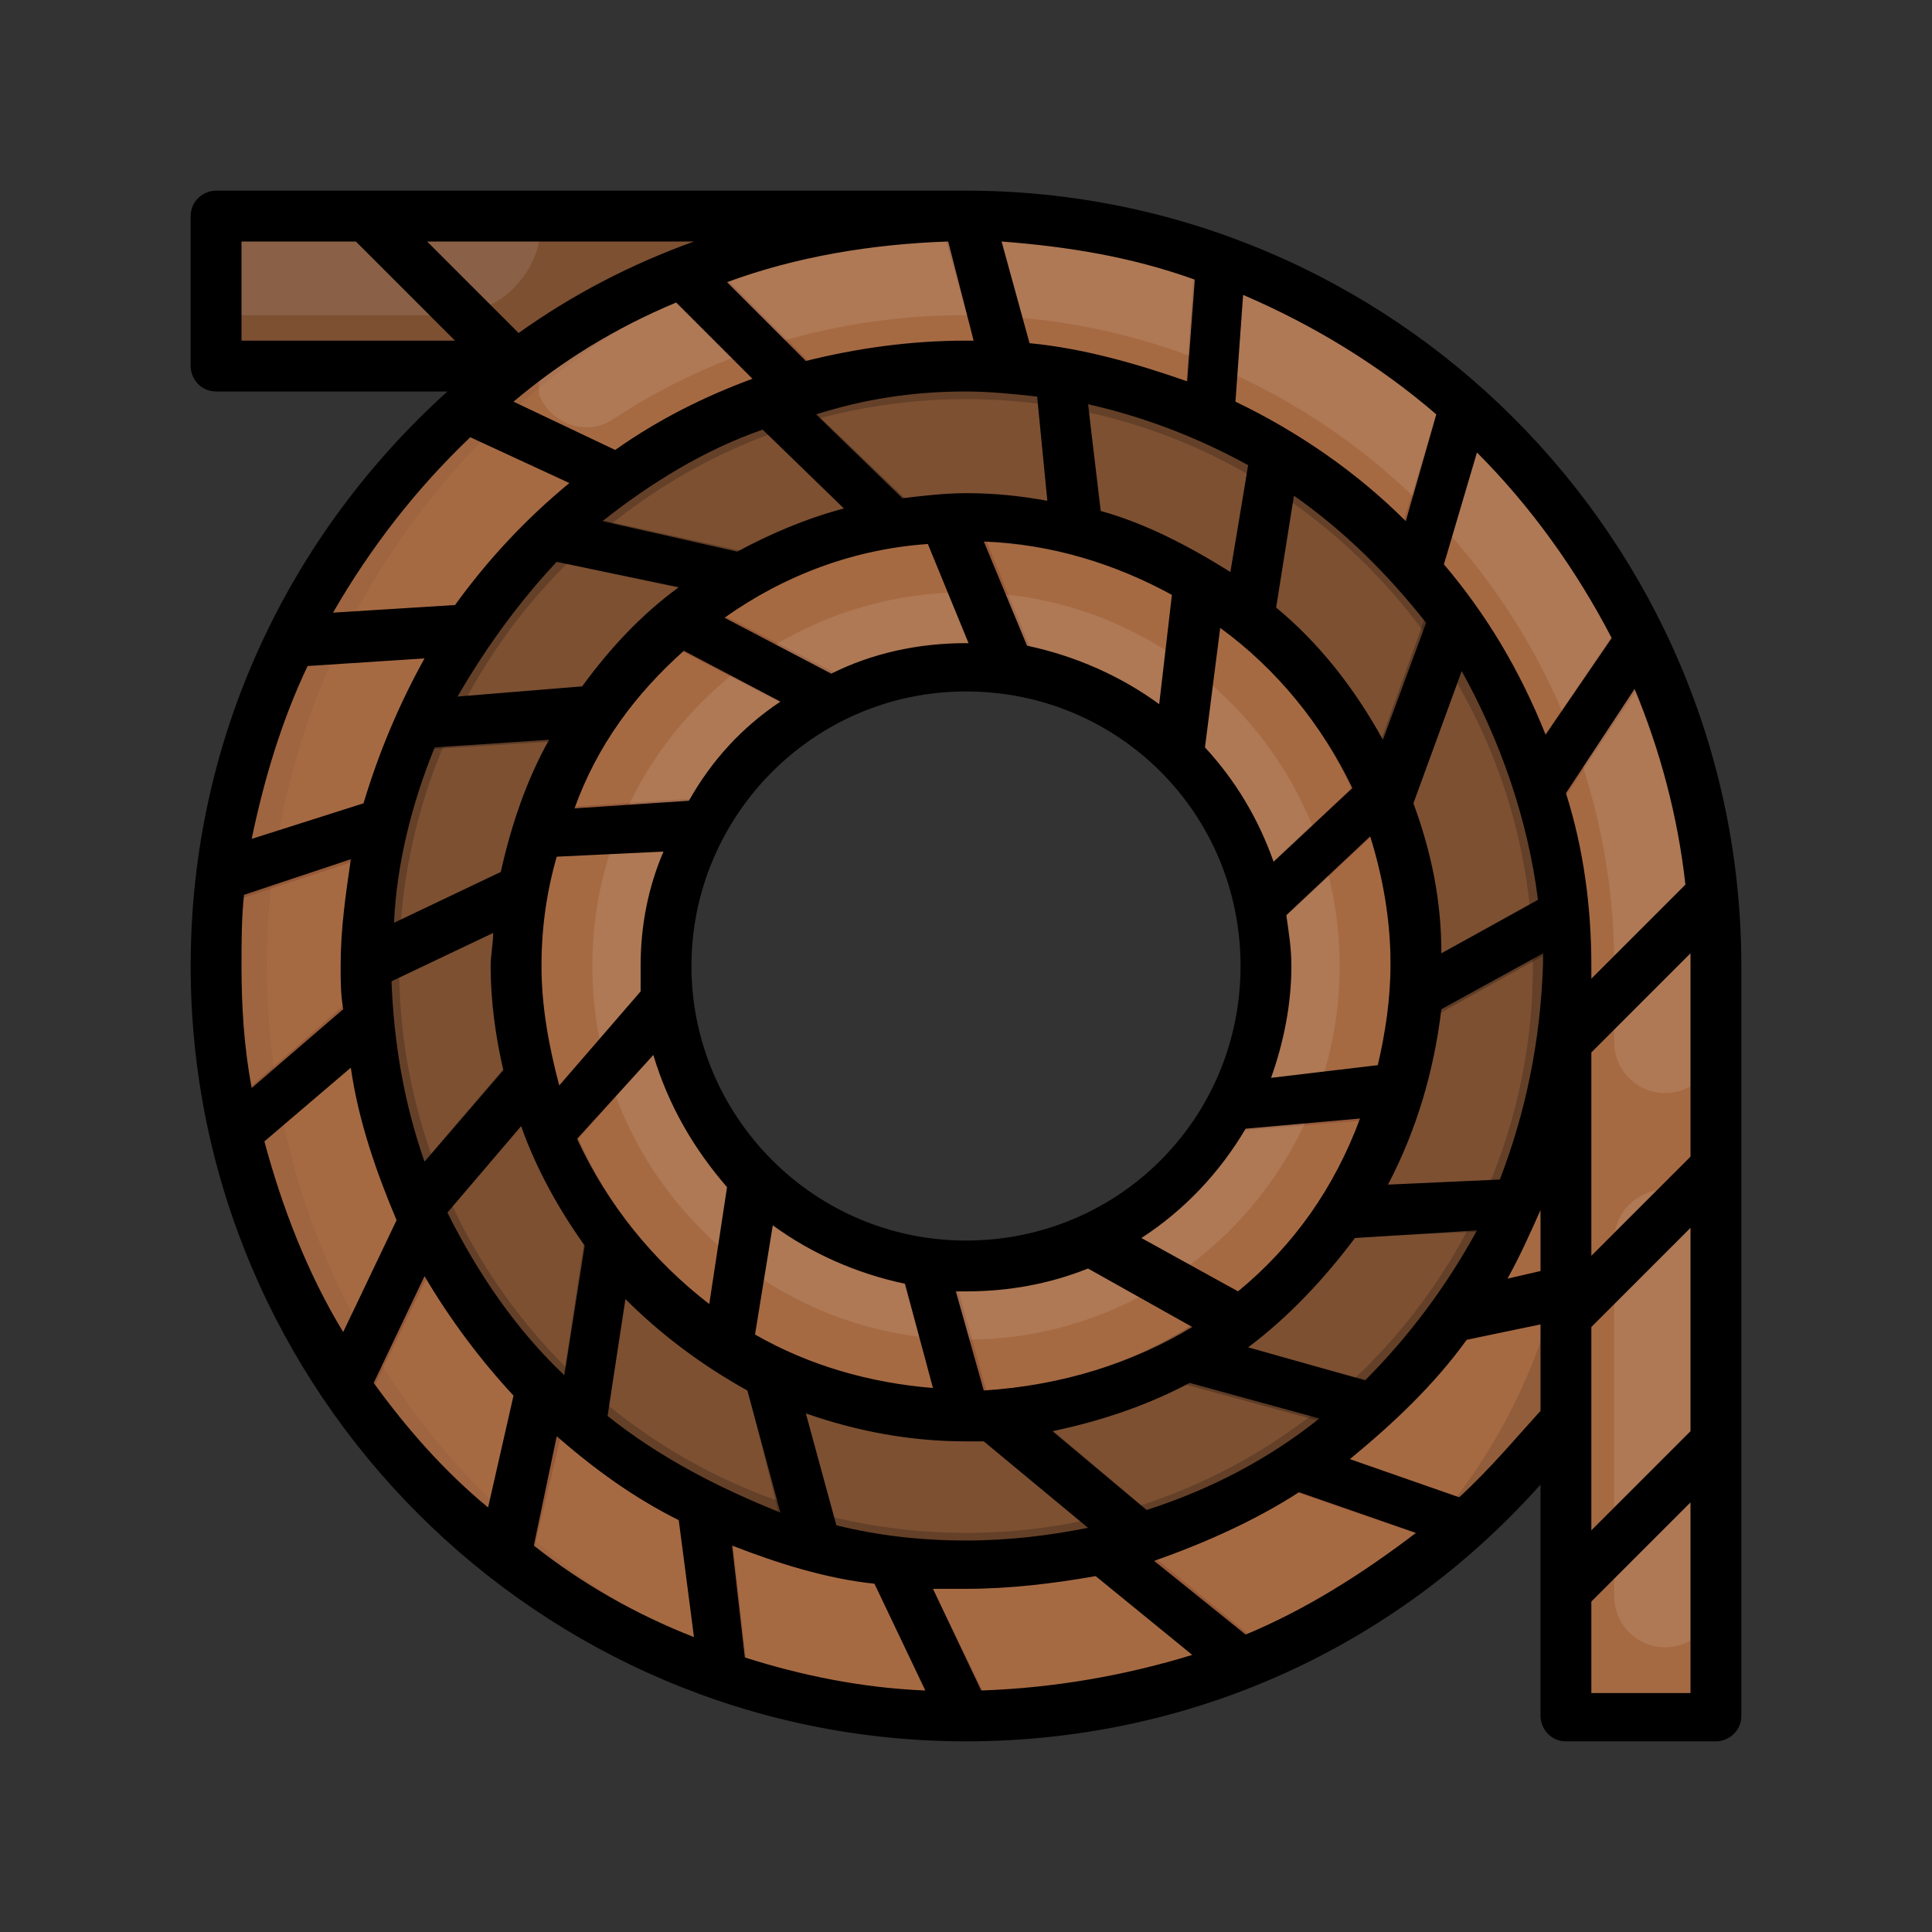 <?xml version="1.0" encoding="utf-8"?>
<!-- Generator: Adobe Illustrator 24.3.0, SVG Export Plug-In . SVG Version: 6.00 Build 0)  -->
<svg version="1.1" id="Layer_1" xmlns="http://www.w3.org/2000/svg" xmlns:xlink="http://www.w3.org/1999/xlink" x="0px" y="0px"
	 viewBox="0 0 76 76" style="enable-background:new 0 0 76 76;" xml:space="preserve">
<rect x="0" y="0" width="76" height="76" fill="#333333" stroke="none"/>
<style type="text/css">
	.st0{clip-path:url(#SVGID_2_);}
	.st1{clip-path:url(#SVGID_4_);fill:#A66A43;}
	.st2{clip-path:url(#SVGID_6_);fill:#7D5032;}
	.st3{clip-path:url(#SVGID_8_);fill:#7D5032;}
	.st4{clip-path:url(#SVGID_10_);fill:#5E3C26;}
	.st5{clip-path:url(#SVGID_12_);fill:#A66A43;}
	.st6{clip-path:url(#SVGID_14_);fill:#965A39;}
	.st7{clip-path:url(#SVGID_16_);fill:#965A39;}
	.st8{clip-path:url(#SVGID_18_);fill:#965A39;}
	.st9{clip-path:url(#SVGID_20_);fill:#965A39;}
	.st10{clip-path:url(#SVGID_22_);fill:#965A39;}
	.st11{clip-path:url(#SVGID_24_);fill:#965A39;}
	.st12{clip-path:url(#SVGID_26_);fill:#965A39;}
	.st13{clip-path:url(#SVGID_28_);fill:#965A39;}
	.st14{clip-path:url(#SVGID_30_);fill:#965A39;}
	.st15{clip-path:url(#SVGID_32_);fill:#965A39;}
	.st16{clip-path:url(#SVGID_34_);fill:#965A39;}
	.st17{clip-path:url(#SVGID_36_);fill:#965A39;}
	.st18{clip-path:url(#SVGID_38_);fill:#965A39;}
	.st19{clip-path:url(#SVGID_40_);fill:#965A39;}
	.st20{clip-path:url(#SVGID_42_);fill:#965A39;}
	.st21{opacity:0.5;clip-path:url(#SVGID_44_);enable-background:new    ;}
	.st22{clip-path:url(#SVGID_46_);fill:#7D5032;}
	.st23{clip-path:url(#SVGID_48_);fill:#965A39;}
	.st24{clip-path:url(#SVGID_50_);fill:#965A39;}
	.st25{clip-path:url(#SVGID_52_);fill:#965A39;}
	.st26{clip-path:url(#SVGID_54_);fill:#965A39;}
	.st27{clip-path:url(#SVGID_56_);fill:#5E3C26;}
	.st28{clip-path:url(#SVGID_58_);fill:#5E3C26;}
	.st29{clip-path:url(#SVGID_60_);fill:#5E3C26;}
	.st30{clip-path:url(#SVGID_62_);fill:#5E3C26;}
	.st31{clip-path:url(#SVGID_64_);fill:#5E3C26;}
	.st32{clip-path:url(#SVGID_66_);fill:#5E3C26;}
	.st33{clip-path:url(#SVGID_68_);fill:#5E3C26;}
	.st34{clip-path:url(#SVGID_70_);fill:#5E3C26;}
	.st35{clip-path:url(#SVGID_72_);fill:#5E3C26;}
	.st36{clip-path:url(#SVGID_74_);fill:#5E3C26;}
	.st37{clip-path:url(#SVGID_76_);fill:#5E3C26;}
	.st38{clip-path:url(#SVGID_78_);fill:#5E3C26;}
	.st39{clip-path:url(#SVGID_80_);fill:#5E3C26;}
	.st40{clip-path:url(#SVGID_82_);fill:#5E3C26;}
	.st41{clip-path:url(#SVGID_84_);fill:#965A39;}
	.st42{clip-path:url(#SVGID_86_);fill:#965A39;}
	.st43{clip-path:url(#SVGID_88_);fill:#965A39;}
	.st44{clip-path:url(#SVGID_90_);fill:#965A39;}
	.st45{clip-path:url(#SVGID_92_);fill:#965A39;}
	.st46{clip-path:url(#SVGID_94_);fill:#965A39;}
	.st47{clip-path:url(#SVGID_96_);fill:#965A39;}
	.st48{clip-path:url(#SVGID_98_);fill:#965A39;}
	.st49{clip-path:url(#SVGID_100_);fill:#965A39;}
	.st50{clip-path:url(#SVGID_102_);fill:#965A39;}
	.st51{opacity:0.1;clip-path:url(#SVGID_104_);enable-background:new    ;}
	.st52{clip-path:url(#SVGID_106_);fill:#FFFFFF;}
	.st53{opacity:0.2;clip-path:url(#SVGID_108_);}
	.st54{clip-path:url(#SVGID_110_);}
	.st55{opacity:0.2;clip-path:url(#SVGID_112_);}
	.st56{clip-path:url(#SVGID_114_);}
	.st57{opacity:5.000310e-02;clip-path:url(#SVGID_116_);}
	.st58{clip-path:url(#SVGID_118_);}
	.st59{opacity:0.1;clip-path:url(#SVGID_120_);}
	.st60{clip-path:url(#SVGID_122_);fill:#FFFFFF;}
	.st61{opacity:0.1;clip-path:url(#SVGID_124_);enable-background:new    ;}
	.st62{clip-path:url(#SVGID_126_);fill:#FFFFFF;}
	.st63{clip-path:url(#SVGID_128_);}
</style>
<g>
	<g>
		<defs>
			<rect id="SVGID_1_" x="7.5" y="7.5" width="61" height="61"/>
		</defs>
		<clipPath id="SVGID_2_">
			<use xlink:href="#SVGID_1_"  style="overflow:visible;"/>
		</clipPath>
		<g class="st0">
			<g>
				<defs>
					<rect id="SVGID_3_" x="7.5" y="7.5" width="61" height="61"/>
				</defs>
				<clipPath id="SVGID_4_">
					<use xlink:href="#SVGID_3_"  style="overflow:visible;"/>
				</clipPath>
				<path class="st1" d="M38,20.3c-9.8,0-17.7,7.9-17.7,17.7S28.2,55.7,38,55.7S55.7,47.8,55.7,38S47.8,20.3,38,20.3 M38,49.8
					c-6.5,0-11.8-5.3-11.8-11.8S31.5,26.2,38,26.2S49.8,31.5,49.8,38S44.5,49.8,38,49.8"/>
			</g>
			<g>
				<defs>
					<rect id="SVGID_5_" x="7.5" y="7.5" width="61" height="61"/>
				</defs>
				<clipPath id="SVGID_6_">
					<use xlink:href="#SVGID_5_"  style="overflow:visible;"/>
				</clipPath>
				<path class="st2" d="M38,14.4C25,14.4,14.4,25,14.4,38S25,61.6,38,61.6S61.6,51,61.6,38S51,14.4,38,14.4 M38,55.7
					c-9.8,0-17.7-7.9-17.7-17.7S28.2,20.3,38,20.3S55.7,28.2,55.7,38S47.8,55.7,38,55.7"/>
			</g>
			<g>
				<defs>
					<rect id="SVGID_7_" x="7.5" y="7.5" width="61" height="61"/>
				</defs>
				<clipPath id="SVGID_8_">
					<use xlink:href="#SVGID_7_"  style="overflow:visible;"/>
				</clipPath>
				<polygon class="st3" points="39.7,14.5 38,8.5 8.5,8.5 8.5,14.4 20.3,14.4 				"/>
			</g>
			<g>
				<defs>
					<rect id="SVGID_9_" x="7.5" y="7.5" width="61" height="61"/>
				</defs>
				<clipPath id="SVGID_10_">
					<use xlink:href="#SVGID_9_"  style="overflow:visible;"/>
				</clipPath>
				<path class="st4" d="M18.9,14.4h1.4h1c0-0.3-0.1-0.5-0.3-0.7l-5.2-5.2h-2.4c0,0.2,0.1,0.5,0.3,0.7L18.9,14.4z"/>
			</g>
			<g>
				<defs>
					<rect id="SVGID_11_" x="7.5" y="7.5" width="61" height="61"/>
				</defs>
				<clipPath id="SVGID_12_">
					<use xlink:href="#SVGID_11_"  style="overflow:visible;"/>
				</clipPath>
				<path class="st5" d="M38,8.5C21.7,8.5,8.5,21.7,8.5,38S21.7,67.5,38,67.5c9.6,0,18.2-4.6,23.6-11.8v11.8h5.9V38
					C67.5,21.7,54.3,8.5,38,8.5 M38,61.6C25,61.6,14.4,51,14.4,38S25,14.4,38,14.4S61.6,25,61.6,38S51,61.6,38,61.6"/>
			</g>
			<g>
				<defs>
					<rect id="SVGID_13_" x="7.5" y="7.5" width="61" height="61"/>
				</defs>
				<clipPath id="SVGID_14_">
					<use xlink:href="#SVGID_13_"  style="overflow:visible;"/>
				</clipPath>
				<path class="st6" d="M58,59.1L52,57c-0.6,0.4-1.2,0.8-1.8,1.2c0.1,0.2,0.3,0.3,0.5,0.4l6.1,2.1c0.5-0.4,1.1-0.9,1.6-1.4
					C58.3,59.2,58.1,59.1,58,59.1z"/>
			</g>
			<g>
				<defs>
					<rect id="SVGID_15_" x="7.5" y="7.5" width="61" height="61"/>
				</defs>
				<clipPath id="SVGID_16_">
					<use xlink:href="#SVGID_15_"  style="overflow:visible;"/>
				</clipPath>
				<path class="st7" d="M61.6,61.2v2.4c0.2,0,0.5-0.1,0.7-0.3l5.2-5.2v-2.4c-0.2,0-0.5,0.1-0.7,0.3L61.6,61.2z"/>
			</g>
			<g>
				<defs>
					<rect id="SVGID_17_" x="7.5" y="7.5" width="61" height="61"/>
				</defs>
				<clipPath id="SVGID_18_">
					<use xlink:href="#SVGID_17_"  style="overflow:visible;"/>
				</clipPath>
				<path class="st8" d="M61.6,50.4v2.4c0.2,0,0.5-0.1,0.7-0.3l5.2-5.2v-2.4c-0.2,0-0.5,0.1-0.7,0.3L61.6,50.4z"/>
			</g>
			<g>
				<defs>
					<rect id="SVGID_19_" x="7.5" y="7.5" width="61" height="61"/>
				</defs>
				<clipPath id="SVGID_20_">
					<use xlink:href="#SVGID_19_"  style="overflow:visible;"/>
				</clipPath>
				<path class="st9" d="M64.1,24.3c-0.1,0.1-0.3,0.2-0.4,0.3l-3.6,5.3c0.3,0.7,0.5,1.4,0.7,2.1c0.2-0.1,0.4-0.2,0.6-0.4l3.6-5.4
					C64.7,25.5,64.4,24.9,64.1,24.3L64.1,24.3z"/>
			</g>
			<g>
				<defs>
					<rect id="SVGID_21_" x="7.5" y="7.5" width="61" height="61"/>
				</defs>
				<clipPath id="SVGID_22_">
					<use xlink:href="#SVGID_21_"  style="overflow:visible;"/>
				</clipPath>
				<path class="st10" d="M67.2,34.2c-0.2,0-0.4,0.1-0.6,0.3l-5.1,5.1c0,0.8-0.1,1.5-0.3,2.2c0.1,0,0.2,0.1,0.3,0.1
					c0.2,0,0.5-0.1,0.7-0.3l5.2-5.2C67.4,35.7,67.3,35,67.2,34.2L67.2,34.2z"/>
			</g>
			<g>
				<defs>
					<rect id="SVGID_23_" x="7.5" y="7.5" width="61" height="61"/>
				</defs>
				<clipPath id="SVGID_24_">
					<use xlink:href="#SVGID_23_"  style="overflow:visible;"/>
				</clipPath>
				<path class="st11" d="M56.9,15.4c-0.1,0.1-0.1,0.2-0.2,0.3l-1.8,5.8c0.5,0.5,1,1,1.4,1.6c0.1-0.1,0.3-0.3,0.3-0.5l1.8-5.9
					C58,16.3,57.5,15.8,56.9,15.4z"/>
			</g>
			<g>
				<defs>
					<rect id="SVGID_25_" x="7.5" y="7.5" width="61" height="61"/>
				</defs>
				<clipPath id="SVGID_26_">
					<use xlink:href="#SVGID_25_"  style="overflow:visible;"/>
				</clipPath>
				<path class="st12" d="M48.4,16.8c0-0.1,0.1-0.2,0.1-0.3l0.5-5.9c-0.6-0.2-1.2-0.5-1.9-0.7c0,0.1-0.1,0.1-0.1,0.2L46.6,16
					C47.2,16.3,47.8,16.5,48.4,16.8L48.4,16.8z"/>
			</g>
			<g>
				<defs>
					<rect id="SVGID_27_" x="7.5" y="7.5" width="61" height="61"/>
				</defs>
				<clipPath id="SVGID_28_">
					<use xlink:href="#SVGID_27_"  style="overflow:visible;"/>
				</clipPath>
				<path class="st13" d="M26.1,11.4l4.3,4.3c0.7-0.2,1.3-0.4,2-0.6c0-0.2-0.1-0.3-0.2-0.5l-4.3-4.3c-0.6,0.2-1.3,0.5-1.9,0.8
					C25.9,11.2,26,11.3,26.1,11.4z"/>
			</g>
			<g>
				<defs>
					<rect id="SVGID_29_" x="7.5" y="7.5" width="61" height="61"/>
				</defs>
				<clipPath id="SVGID_30_">
					<use xlink:href="#SVGID_29_"  style="overflow:visible;"/>
				</clipPath>
				<path class="st14" d="M37,8.5c0,0.1,0,0.2,0,0.2l1.6,5.7c0.7,0,1.3,0.1,2,0.1c0-0.1,0-0.2,0-0.4L39,8.5c-0.3,0-0.7,0-1,0
					C37.7,8.5,37.4,8.5,37,8.5L37,8.5z"/>
			</g>
			<g>
				<defs>
					<rect id="SVGID_31_" x="7.5" y="7.5" width="61" height="61"/>
				</defs>
				<clipPath id="SVGID_32_">
					<use xlink:href="#SVGID_31_"  style="overflow:visible;"/>
				</clipPath>
				<path class="st15" d="M17.9,16.9l5.5,2.6c0.5-0.4,1.1-0.8,1.7-1.2c-0.1-0.1-0.2-0.3-0.4-0.3l-5.5-2.6c-0.5,0.4-1,0.9-1.5,1.4
					C17.7,16.8,17.8,16.9,17.9,16.9L17.9,16.9z"/>
			</g>
			<g>
				<defs>
					<rect id="SVGID_33_" x="7.5" y="7.5" width="61" height="61"/>
				</defs>
				<clipPath id="SVGID_34_">
					<use xlink:href="#SVGID_33_"  style="overflow:visible;"/>
				</clipPath>
				<path class="st16" d="M11,26.1c0.1,0.1,0.3,0.1,0.4,0.1c0,0,0,0,0.1,0l6.3-0.4c0.4-0.6,0.8-1.2,1.2-1.8
					c-0.2-0.1-0.4-0.2-0.6-0.2l-6.5,0.4C11.6,24.8,11.3,25.5,11,26.1L11,26.1z"/>
			</g>
			<g>
				<defs>
					<rect id="SVGID_35_" x="7.5" y="7.5" width="61" height="61"/>
				</defs>
				<clipPath id="SVGID_36_">
					<use xlink:href="#SVGID_35_"  style="overflow:visible;"/>
				</clipPath>
				<path class="st17" d="M8.7,35.5c0.1,0,0.2,0,0.3,0l5.8-1.9c0.1-0.7,0.3-1.4,0.5-2c-0.2,0-0.4-0.1-0.6,0l-5.9,1.9
					C8.8,34.1,8.7,34.8,8.7,35.5C8.7,35.4,8.7,35.5,8.7,35.5L8.7,35.5z"/>
			</g>
			<g>
				<defs>
					<rect id="SVGID_37_" x="7.5" y="7.5" width="61" height="61"/>
				</defs>
				<clipPath id="SVGID_38_">
					<use xlink:href="#SVGID_37_"  style="overflow:visible;"/>
				</clipPath>
				<path class="st18" d="M14.4,39.1c-0.2,0-0.4,0.1-0.6,0.2L9,43.5c0.1,0.7,0.3,1.4,0.5,2c0.1,0,0.3-0.1,0.4-0.2l4.8-4.1
					C14.5,40.6,14.5,39.9,14.4,39.1L14.4,39.1z"/>
			</g>
			<g>
				<defs>
					<rect id="SVGID_39_" x="7.5" y="7.5" width="61" height="61"/>
				</defs>
				<clipPath id="SVGID_40_">
					<use xlink:href="#SVGID_39_"  style="overflow:visible;"/>
				</clipPath>
				<path class="st19" d="M16.3,47.2c-0.2,0.1-0.4,0.2-0.5,0.5l-2.8,5.9c0.4,0.6,0.8,1.2,1.2,1.8c0.1-0.1,0.2-0.2,0.3-0.4l2.8-5.8
					C16.9,48.5,16.6,47.9,16.3,47.2L16.3,47.2z"/>
			</g>
			<g>
				<defs>
					<rect id="SVGID_41_" x="7.5" y="7.5" width="61" height="61"/>
				</defs>
				<clipPath id="SVGID_42_">
					<use xlink:href="#SVGID_41_"  style="overflow:visible;"/>
				</clipPath>
				<path class="st20" d="M61.4,49.8L58,50.6c-0.4,0.7-0.9,1.3-1.4,2c0.2,0.1,0.4,0.2,0.6,0.2c0.1,0,0.1,0,0.2,0l3.5-0.8
					C61.1,51.1,61.3,50.4,61.4,49.8L61.4,49.8L61.4,49.8z"/>
			</g>
			<g>
				<defs>
					<rect id="SVGID_43_" x="7.5" y="7.5" width="61" height="61"/>
				</defs>
				<clipPath id="SVGID_44_">
					<use xlink:href="#SVGID_43_"  style="overflow:visible;"/>
				</clipPath>
				<g class="st21">
					<g>
						<g>
							<defs>
								<rect id="SVGID_45_" x="52.7" y="47.8" width="8.9" height="15.7"/>
							</defs>
							<clipPath id="SVGID_46_">
								<use xlink:href="#SVGID_45_"  style="overflow:visible;"/>
							</clipPath>
							<path class="st22" d="M52.8,63.5C52.7,63.5,52.7,63.5,52.8,63.5c3.4-2,6.4-4.6,8.8-7.8v-7.9C61.6,47.8,61.7,56.3,52.8,63.5
								L52.8,63.5z"/>
						</g>
					</g>
				</g>
			</g>
			<g>
				<defs>
					<rect id="SVGID_47_" x="7.5" y="7.5" width="61" height="61"/>
				</defs>
				<clipPath id="SVGID_48_">
					<use xlink:href="#SVGID_47_"  style="overflow:visible;"/>
				</clipPath>
				<path class="st23" d="M49.5,64.6l-4.9-4c-0.7,0.2-1.4,0.4-2.1,0.5c0,0.2,0.1,0.4,0.3,0.6l5,4c0.7-0.2,1.3-0.5,2-0.8
					C49.7,64.9,49.6,64.7,49.5,64.6L49.5,64.6z"/>
			</g>
			<g>
				<defs>
					<rect id="SVGID_49_" x="7.5" y="7.5" width="61" height="61"/>
				</defs>
				<clipPath id="SVGID_50_">
					<use xlink:href="#SVGID_49_"  style="overflow:visible;"/>
				</clipPath>
				<path class="st24" d="M39,67.4c0-0.1,0-0.3-0.1-0.4l-2.7-5.5c-0.7,0-1.4-0.1-2.1-0.2c0,0.2,0,0.4,0.1,0.6l2.7,5.6
					c0.4,0,0.7,0,1.1,0C38.4,67.4,38.7,67.4,39,67.4L39,67.4z"/>
			</g>
			<g>
				<defs>
					<rect id="SVGID_51_" x="7.5" y="7.5" width="61" height="61"/>
				</defs>
				<clipPath id="SVGID_52_">
					<use xlink:href="#SVGID_51_"  style="overflow:visible;"/>
				</clipPath>
				<path class="st25" d="M26.7,59.2l0.7,6.2c0.6,0.2,1.3,0.5,2,0.7c0-0.1,0.1-0.3,0-0.4l-0.7-6.1c-0.7-0.3-1.3-0.6-1.9-0.9
					C26.8,58.9,26.7,59.1,26.7,59.2z"/>
			</g>
			<g>
				<defs>
					<rect id="SVGID_53_" x="7.5" y="7.5" width="61" height="61"/>
				</defs>
				<clipPath id="SVGID_54_">
					<use xlink:href="#SVGID_53_"  style="overflow:visible;"/>
				</clipPath>
				<path class="st26" d="M20.8,54c-0.1,0.1-0.2,0.3-0.3,0.5l-1.4,6c0.5,0.4,1.1,0.9,1.6,1.3c0.1-0.1,0.1-0.2,0.2-0.4l1.4-5.9
					C21.8,55,21.3,54.5,20.8,54"/>
			</g>
			<g>
				<defs>
					<rect id="SVGID_55_" x="7.5" y="7.5" width="61" height="61"/>
				</defs>
				<clipPath id="SVGID_56_">
					<use xlink:href="#SVGID_55_"  style="overflow:visible;"/>
				</clipPath>
				<path class="st27" d="M60,46.5c-0.1,0-0.3-0.1-0.4-0.1l-6.2,0.3c-0.4,0.6-0.7,1.2-1.2,1.8c0.2,0.1,0.4,0.2,0.6,0.2c0,0,0,0,0,0
					l6.4-0.3C59.5,47.8,59.7,47.2,60,46.5L60,46.5z"/>
			</g>
			<g>
				<defs>
					<rect id="SVGID_57_" x="7.5" y="7.5" width="61" height="61"/>
				</defs>
				<clipPath id="SVGID_58_">
					<use xlink:href="#SVGID_57_"  style="overflow:visible;"/>
				</clipPath>
				<path class="st28" d="M54.2,54.4l-6.4-1.7c-0.6,0.4-1.3,0.8-2,1.2c0.1,0.2,0.3,0.4,0.6,0.5l6.6,1.8c0.6-0.5,1.1-0.9,1.6-1.5
					C54.6,54.6,54.4,54.5,54.2,54.4L54.2,54.4z"/>
			</g>
			<g>
				<defs>
					<rect id="SVGID_59_" x="7.5" y="7.5" width="61" height="61"/>
				</defs>
				<clipPath id="SVGID_60_">
					<use xlink:href="#SVGID_59_"  style="overflow:visible;"/>
				</clipPath>
				<path class="st29" d="M45.6,59.8l-5.1-4.3c-0.8,0.1-1.5,0.2-2.3,0.2c0,0.3,0.1,0.5,0.3,0.7l5.3,4.5c0.7-0.2,1.4-0.4,2.1-0.6
					C45.8,60.1,45.7,59.9,45.6,59.8L45.6,59.8z"/>
			</g>
			<g>
				<defs>
					<rect id="SVGID_61_" x="7.5" y="7.5" width="61" height="61"/>
				</defs>
				<clipPath id="SVGID_62_">
					<use xlink:href="#SVGID_61_"  style="overflow:visible;"/>
				</clipPath>
				<path class="st30" d="M29.3,54.2l1.6,6.4c0.7,0.2,1.4,0.4,2,0.5c0-0.1,0-0.3,0-0.5l-1.6-6.2c-0.7-0.3-1.4-0.6-2-0.9
					C29.3,53.7,29.3,53.9,29.3,54.2z"/>
			</g>
			<g>
				<defs>
					<rect id="SVGID_63_" x="7.5" y="7.5" width="61" height="61"/>
				</defs>
				<clipPath id="SVGID_64_">
					<use xlink:href="#SVGID_63_"  style="overflow:visible;"/>
				</clipPath>
				<path class="st31" d="M23.6,56.7c0.1-0.1,0.2-0.3,0.2-0.4l1-6.4c-0.5-0.6-1-1.2-1.4-1.8c-0.2,0.1-0.4,0.4-0.4,0.6L22,55.3
					C22.5,55.8,23,56.2,23.6,56.7L23.6,56.7z"/>
			</g>
			<g>
				<defs>
					<rect id="SVGID_65_" x="7.5" y="7.5" width="61" height="61"/>
				</defs>
				<clipPath id="SVGID_66_">
					<use xlink:href="#SVGID_65_"  style="overflow:visible;"/>
				</clipPath>
				<path class="st32" d="M20.6,41.4c-0.2,0-0.4,0.1-0.5,0.3L16,46.5c0.2,0.7,0.5,1.3,0.8,1.9c0.1-0.1,0.2-0.1,0.3-0.2l4-4.7
					C21,42.8,20.8,42.1,20.6,41.4L20.6,41.4z"/>
			</g>
			<g>
				<defs>
					<rect id="SVGID_67_" x="7.5" y="7.5" width="61" height="61"/>
				</defs>
				<clipPath id="SVGID_68_">
					<use xlink:href="#SVGID_67_"  style="overflow:visible;"/>
				</clipPath>
				<path class="st33" d="M14.8,38.9l5.6-2.7c0.1-0.7,0.2-1.4,0.3-2.1c-0.2,0-0.4,0-0.6,0.1l-5.7,2.7c0,0.4,0,0.7,0,1.1
					c0,0.3,0,0.7,0,1C14.6,39,14.7,38.9,14.8,38.9L14.8,38.9z"/>
			</g>
			<g>
				<defs>
					<rect id="SVGID_69_" x="7.5" y="7.5" width="61" height="61"/>
				</defs>
				<clipPath id="SVGID_70_">
					<use xlink:href="#SVGID_69_"  style="overflow:visible;"/>
				</clipPath>
				<path class="st34" d="M16,29.4c0.1,0,0.2,0.1,0.4,0.1c0,0,0,0,0.1,0l6.3-0.4c0.4-0.6,0.8-1.2,1.2-1.8c-0.2-0.1-0.4-0.2-0.7-0.2
					l-6.4,0.4C16.6,28.1,16.3,28.8,16,29.4L16,29.4z"/>
			</g>
			<g>
				<defs>
					<rect id="SVGID_71_" x="7.5" y="7.5" width="61" height="61"/>
				</defs>
				<clipPath id="SVGID_72_">
					<use xlink:href="#SVGID_71_"  style="overflow:visible;"/>
				</clipPath>
				<path class="st35" d="M20.9,21.7c0.1,0.1,0.3,0.2,0.5,0.3l6.6,1.4c0.6-0.4,1.3-0.8,2-1.2c-0.1-0.2-0.4-0.4-0.7-0.5l-6.8-1.5
					C21.9,20.7,21.4,21.2,20.9,21.7"/>
			</g>
			<g>
				<defs>
					<rect id="SVGID_73_" x="7.5" y="7.5" width="61" height="61"/>
				</defs>
				<clipPath id="SVGID_74_">
					<use xlink:href="#SVGID_73_"  style="overflow:visible;"/>
				</clipPath>
				<path class="st36" d="M29.5,16.4l4.5,4.4c0.7-0.2,1.4-0.3,2.1-0.4c0-0.2-0.1-0.4-0.3-0.6l-4.6-4.4c-0.7,0.2-1.3,0.4-2,0.7
					C29.3,16.2,29.4,16.3,29.5,16.4"/>
			</g>
			<g>
				<defs>
					<rect id="SVGID_75_" x="7.5" y="7.5" width="61" height="61"/>
				</defs>
				<clipPath id="SVGID_76_">
					<use xlink:href="#SVGID_75_"  style="overflow:visible;"/>
				</clipPath>
				<path class="st37" d="M43.3,20.7l-0.6-5.9c-0.7-0.1-1.3-0.2-2-0.3c0,0.1,0,0.1,0,0.2l0.6,5.8c0.7,0.1,1.3,0.3,2,0.5
					C43.3,21,43.4,20.9,43.3,20.7L43.3,20.7z"/>
			</g>
			<g>
				<defs>
					<rect id="SVGID_77_" x="7.5" y="7.5" width="61" height="61"/>
				</defs>
				<clipPath id="SVGID_78_">
					<use xlink:href="#SVGID_77_"  style="overflow:visible;"/>
				</clipPath>
				<path class="st38" d="M49.8,24.9c0.1-0.1,0.2-0.3,0.2-0.5l1-6c-0.6-0.4-1.2-0.7-1.7-1.1c-0.1,0.1-0.1,0.2-0.1,0.3l-0.9,6
					C48.8,24,49.3,24.4,49.8,24.9L49.8,24.9z"/>
			</g>
			<g>
				<defs>
					<rect id="SVGID_79_" x="7.5" y="7.5" width="61" height="61"/>
				</defs>
				<clipPath id="SVGID_80_">
					<use xlink:href="#SVGID_79_"  style="overflow:visible;"/>
				</clipPath>
				<path class="st39" d="M54.8,32.6c0.3-0.1,0.5-0.3,0.6-0.6l2.4-6.7c-0.4-0.6-0.8-1.2-1.3-1.8c-0.1,0.1-0.3,0.2-0.3,0.4l-2.3,6.4
					C54.3,31,54.6,31.8,54.8,32.6"/>
			</g>
			<g>
				<defs>
					<rect id="SVGID_81_" x="7.5" y="7.5" width="61" height="61"/>
				</defs>
				<clipPath id="SVGID_82_">
					<use xlink:href="#SVGID_81_"  style="overflow:visible;"/>
				</clipPath>
				<path class="st40" d="M61.4,35c-0.1,0-0.2,0-0.4,0.1l-5.3,3c0,0.7-0.1,1.4-0.1,2.1c0,0,0.1,0,0.1,0c0.2,0,0.3,0,0.5-0.1l5.4-3
					C61.5,36.3,61.5,35.7,61.4,35L61.4,35z"/>
			</g>
			<g>
				<defs>
					<rect id="SVGID_83_" x="7.5" y="7.5" width="61" height="61"/>
				</defs>
				<clipPath id="SVGID_84_">
					<use xlink:href="#SVGID_83_"  style="overflow:visible;"/>
				</clipPath>
				<path class="st41" d="M49.3,51.1l-5.4-2.9c-0.6,0.4-1.3,0.7-1.9,0.9c0.1,0.2,0.2,0.4,0.4,0.5l5.5,3c0.6-0.4,1.1-0.8,1.6-1.3
					C49.5,51.3,49.4,51.2,49.3,51.1L49.3,51.1z"/>
			</g>
			<g>
				<defs>
					<rect id="SVGID_85_" x="7.5" y="7.5" width="61" height="61"/>
				</defs>
				<clipPath id="SVGID_86_">
					<use xlink:href="#SVGID_85_"  style="overflow:visible;"/>
				</clipPath>
				<path class="st42" d="M39,55.6c0-0.1,0-0.1,0-0.2l-1.6-5.7c-0.7,0-1.4-0.1-2-0.3c0,0.1,0,0.3,0,0.5l1.6,5.7c0.3,0,0.7,0,1,0
					C38.3,55.7,38.6,55.7,39,55.6L39,55.6z"/>
			</g>
			<g>
				<defs>
					<rect id="SVGID_87_" x="7.5" y="7.5" width="61" height="61"/>
				</defs>
				<clipPath id="SVGID_88_">
					<use xlink:href="#SVGID_87_"  style="overflow:visible;"/>
				</clipPath>
				<path class="st43" d="M29,45.6c-0.2,0.1-0.3,0.3-0.3,0.6l-0.9,6.2c0.6,0.4,1.1,0.8,1.7,1.1c0.1-0.1,0.1-0.2,0.1-0.3l0.9-6
					C30,46.7,29.5,46.2,29,45.6L29,45.6z"/>
			</g>
			<g>
				<defs>
					<rect id="SVGID_89_" x="7.5" y="7.5" width="61" height="61"/>
				</defs>
				<clipPath id="SVGID_90_">
					<use xlink:href="#SVGID_89_"  style="overflow:visible;"/>
				</clipPath>
				<path class="st44" d="M55.2,42c-0.1,0-0.2,0-0.3,0l-6,0.5c-0.3,0.7-0.6,1.3-1,1.9c0.1,0.1,0.3,0.1,0.5,0.1c0,0,0.1,0,0.1,0
					l6.1-0.5C54.9,43.3,55.1,42.7,55.2,42z"/>
			</g>
			<g>
				<defs>
					<rect id="SVGID_91_" x="7.5" y="7.5" width="61" height="61"/>
				</defs>
				<clipPath id="SVGID_92_">
					<use xlink:href="#SVGID_91_"  style="overflow:visible;"/>
				</clipPath>
				<path class="st45" d="M53.9,30.4c-0.1,0-0.2,0.1-0.3,0.2l-4.4,4.1c0.2,0.7,0.3,1.3,0.4,2c0.2,0,0.4-0.1,0.5-0.2l4.5-4.2
					C54.5,31.6,54.2,31,53.9,30.4L53.9,30.4z"/>
			</g>
			<g>
				<defs>
					<rect id="SVGID_93_" x="7.5" y="7.5" width="61" height="61"/>
				</defs>
				<clipPath id="SVGID_94_">
					<use xlink:href="#SVGID_93_"  style="overflow:visible;"/>
				</clipPath>
				<path class="st46" d="M46.2,22.7l-0.7,6.1c0.6,0.5,1.1,1,1.5,1.5c0.2-0.1,0.3-0.4,0.3-0.6l0.8-6.3c-0.6-0.4-1.2-0.8-1.8-1.1
					C46.2,22.5,46.2,22.6,46.2,22.7"/>
			</g>
			<g>
				<defs>
					<rect id="SVGID_95_" x="7.5" y="7.5" width="61" height="61"/>
				</defs>
				<clipPath id="SVGID_96_">
					<use xlink:href="#SVGID_95_"  style="overflow:visible;"/>
				</clipPath>
				<path class="st47" d="M36.2,20.4c0,0.1,0,0.2,0.1,0.3l2.3,5.5c0.7,0,1.4,0.1,2.1,0.3c0-0.2,0-0.4,0-0.6l-2.3-5.6
					c-0.1,0-0.2,0-0.2,0C37.4,20.3,36.8,20.3,36.2,20.4L36.2,20.4z"/>
			</g>
			<g>
				<defs>
					<rect id="SVGID_97_" x="7.5" y="7.5" width="61" height="61"/>
				</defs>
				<clipPath id="SVGID_98_">
					<use xlink:href="#SVGID_97_"  style="overflow:visible;"/>
				</clipPath>
				<path class="st48" d="M26.2,25.3l5.4,2.8c0.6-0.4,1.2-0.7,1.9-1c-0.1-0.2-0.2-0.4-0.4-0.5l-5.6-2.9c-0.6,0.4-1.1,0.8-1.6,1.3
					C26,25.1,26.1,25.2,26.2,25.3L26.2,25.3z"/>
			</g>
			<g>
				<defs>
					<rect id="SVGID_99_" x="7.5" y="7.5" width="61" height="61"/>
				</defs>
				<clipPath id="SVGID_100_">
					<use xlink:href="#SVGID_99_"  style="overflow:visible;"/>
				</clipPath>
				<path class="st49" d="M28.1,31.6c-0.2-0.1-0.3-0.2-0.6-0.2l-6.1,0.4c-0.2,0.6-0.4,1.3-0.6,1.9c0.1,0,0.2,0,0.2,0c0,0,0,0,0.1,0
					l6-0.3C27.4,32.8,27.8,32.1,28.1,31.6L28.1,31.6z"/>
			</g>
			<g>
				<defs>
					<rect id="SVGID_101_" x="7.5" y="7.5" width="61" height="61"/>
				</defs>
				<clipPath id="SVGID_102_">
					<use xlink:href="#SVGID_101_"  style="overflow:visible;"/>
				</clipPath>
				<path class="st50" d="M26.2,38.4c-0.2,0-0.5,0.1-0.7,0.3l-4.3,4.9c0.2,0.7,0.5,1.3,0.8,1.9c0.1,0,0.2-0.1,0.3-0.2l4.2-4.7
					C26.3,39.9,26.2,39.1,26.2,38.4z"/>
			</g>
			<g>
				<defs>
					<rect id="SVGID_103_" x="7.5" y="7.5" width="61" height="61"/>
				</defs>
				<clipPath id="SVGID_104_">
					<use xlink:href="#SVGID_103_"  style="overflow:visible;"/>
				</clipPath>
				<g class="st51">
					<g>
						<g>
							<defs>
								<rect id="SVGID_105_" x="23.3" y="23.3" width="29.5" height="29.5"/>
							</defs>
							<clipPath id="SVGID_106_">
								<use xlink:href="#SVGID_105_"  style="overflow:visible;"/>
							</clipPath>
							<path class="st52" d="M38,23.3c-8.1,0-14.7,6.6-14.7,14.7S29.9,52.7,38,52.7S52.7,46.1,52.7,38S46.1,23.3,38,23.3 M38,49.8
								c-6.5,0-11.8-5.3-11.8-11.8S31.5,26.2,38,26.2S49.8,31.5,49.8,38S44.5,49.8,38,49.8"/>
						</g>
					</g>
				</g>
			</g>
			<g>
				<defs>
					<rect id="SVGID_107_" x="7.5" y="7.5" width="61" height="61"/>
				</defs>
				<clipPath id="SVGID_108_">
					<use xlink:href="#SVGID_107_"  style="overflow:visible;"/>
				</clipPath>
				<g class="st53">
					<g>
						<g>
							<defs>
								<rect id="SVGID_109_" x="20.3" y="20.3" width="35.4" height="35.4"/>
							</defs>
							<clipPath id="SVGID_110_">
								<use xlink:href="#SVGID_109_"  style="overflow:visible;"/>
							</clipPath>
							<path class="st54" d="M38,55.7c-9.8,0-17.7-7.9-17.7-17.7S28.2,20.3,38,20.3S55.7,28.2,55.7,38S47.8,55.7,38,55.7 M38,21.3
								c-9.2,0-16.7,7.5-16.7,16.7S28.8,54.7,38,54.7S54.7,47.2,54.7,38S47.2,21.3,38,21.3"/>
						</g>
					</g>
				</g>
			</g>
			<g>
				<defs>
					<rect id="SVGID_111_" x="7.5" y="7.5" width="61" height="61"/>
				</defs>
				<clipPath id="SVGID_112_">
					<use xlink:href="#SVGID_111_"  style="overflow:visible;"/>
				</clipPath>
				<g class="st55">
					<g>
						<g>
							<defs>
								<rect id="SVGID_113_" x="14.4" y="14.4" width="47.2" height="47.2"/>
							</defs>
							<clipPath id="SVGID_114_">
								<use xlink:href="#SVGID_113_"  style="overflow:visible;"/>
							</clipPath>
							<path class="st56" d="M38,61.6C25,61.6,14.4,51,14.4,38S25,14.4,38,14.4S61.6,25,61.6,38S51,61.6,38,61.6 M38,15.7
								c-12.3,0-22.3,10-22.3,22.3s10,22.3,22.3,22.3s22.3-10,22.3-22.3S50.3,15.7,38,15.7"/>
						</g>
					</g>
				</g>
			</g>
			<g>
				<defs>
					<rect id="SVGID_115_" x="7.5" y="7.5" width="61" height="61"/>
				</defs>
				<clipPath id="SVGID_116_">
					<use xlink:href="#SVGID_115_"  style="overflow:visible;"/>
				</clipPath>
				<g class="st57">
					<g>
						<g>
							<defs>
								<rect id="SVGID_117_" x="8.5" y="8.5" width="30.5" height="59"/>
							</defs>
							<clipPath id="SVGID_118_">
								<use xlink:href="#SVGID_117_"  style="overflow:visible;"/>
							</clipPath>
							<path class="st58" d="M8.5,38c0,16.3,13.2,29.5,29.5,29.5c0.3,0,0.6,0,0.9,0C23.1,66.9,10.5,53.9,10.5,38S23.2,9,39,8.5
								c-0.3,0-0.7,0-1,0C21.7,8.5,8.5,21.7,8.5,38"/>
						</g>
					</g>
				</g>
			</g>
			<g>
				<defs>
					<rect id="SVGID_119_" x="7.5" y="7.5" width="61" height="61"/>
				</defs>
				<clipPath id="SVGID_120_">
					<use xlink:href="#SVGID_119_"  style="overflow:visible;"/>
				</clipPath>
				<g class="st59">
					<g>
						<g>
							<defs>
								<rect id="SVGID_121_" x="21.2" y="8.5" width="46.3" height="56.3"/>
							</defs>
							<clipPath id="SVGID_122_">
								<use xlink:href="#SVGID_121_"  style="overflow:visible;"/>
							</clipPath>
							<path class="st60" d="M65.5,64.8c-1.1,0-2-0.9-2-2V48.8c0-1.1,0.9-2,2-2c1.1,0,2,0.9,2,2v14.1C67.5,63.9,66.6,64.8,65.5,64.8
								 M65.5,43c-1.1,0-2-0.9-2-2V38c0-14.1-11.5-25.6-25.6-25.6c-4.9,0-9.7,1.4-13.8,4.1c-0.9,0.6-2.1,0.3-2.7-0.6
								s-0.3-2.1,0.6-2.7c4.7-3.1,10.3-4.7,15.9-4.7c16.3,0,29.5,13.2,29.5,29.5v3.1C67.5,42.1,66.6,43,65.5,43L65.5,43z"/>
						</g>
					</g>
				</g>
			</g>
			<g>
				<defs>
					<rect id="SVGID_123_" x="7.5" y="7.5" width="61" height="61"/>
				</defs>
				<clipPath id="SVGID_124_">
					<use xlink:href="#SVGID_123_"  style="overflow:visible;"/>
				</clipPath>
				<g class="st61">
					<g>
						<g>
							<defs>
								<rect id="SVGID_125_" x="8.5" y="8.5" width="12.8" height="3.9"/>
							</defs>
							<clipPath id="SVGID_126_">
								<use xlink:href="#SVGID_125_"  style="overflow:visible;"/>
							</clipPath>
							<path class="st62" d="M21.3,8.5H8.5v3.9h9.1c2.1,0,3.7-1.7,3.7-3.7V8.5z"/>
						</g>
					</g>
				</g>
			</g>
			<g>
				<defs>
					<rect id="SVGID_127_" x="7.5" y="7.5" width="61" height="61"/>
				</defs>
				<clipPath id="SVGID_128_">
					<use xlink:href="#SVGID_127_"  style="overflow:visible;"/>
				</clipPath>
				<path class="st63" d="M38,7.5H8.5c-0.5,0-1,0.4-1,1v5.9c0,0.5,0.4,1,1,1h9.1C11.4,21,7.5,29,7.5,38c0,16.8,13.7,30.5,30.5,30.5
					c8.7,0,16.8-3.6,22.6-10.1v9.1c0,0.5,0.4,1,1,1h5.9c0.5,0,1-0.4,1-1V38C68.5,21.2,54.8,7.5,38,7.5 M66.5,56.3l-3.9,3.9v-8
					l3.9-3.9V56.3z M12.1,26.2l4.6-0.3c-1,1.8-1.8,3.7-2.4,5.7L9.9,33C10.4,30.6,11.1,28.3,12.1,26.2L12.1,26.2z M26.6,11.9l3,3
					c-1.9,0.7-3.7,1.6-5.4,2.8l-4-1.9C22.1,14.2,24.2,12.9,26.6,11.9L26.6,11.9z M59,46.4l-4.4,0.2c1.1-2.1,1.8-4.4,2.1-6.9l4-2.2
					c0,0.1,0,0.3,0,0.4C60.6,41,60,43.8,59,46.4L59,46.4z M38,60.6c-1.8,0-3.5-0.2-5.1-0.6l-1.2-4.4c2,0.7,4.1,1.1,6.3,1.1
					c0.2,0,0.5,0,0.7,0l4.1,3.4C41.3,60.4,39.7,60.6,38,60.6L38,60.6z M23.9,55.7l0.7-4.6c1.4,1.4,3,2.6,4.8,3.6l1.3,4.8
					C28.2,58.5,25.9,57.3,23.9,55.7L23.9,55.7z M15.4,38.6l4-1.9c0,0.4-0.1,0.9-0.1,1.3c0,1.4,0.2,2.8,0.5,4.1l-3.1,3.6
					C15.9,43.4,15.5,41.1,15.4,38.6 M17.1,29.4l4.5-0.3c-0.9,1.6-1.5,3.4-1.9,5.2l-4.2,2C15.6,34,16.2,31.6,17.1,29.4L17.1,29.4z
					 M38,15.4c0.9,0,1.9,0.1,2.8,0.2l0.4,4.1c-1.1-0.2-2.1-0.3-3.2-0.3c-0.8,0-1.7,0.1-2.5,0.2l-3.4-3.3C34,15.7,35.9,15.4,38,15.4
					L38,15.4z M49.1,18.3l-0.7,4.2c-1.6-1-3.3-1.9-5.1-2.4l-0.5-4.2C45,16.4,47.1,17.2,49.1,18.3 M38,48.8c-6,0-10.8-4.9-10.8-10.8
					S32,27.2,38,27.2S48.8,32,48.8,38S44,48.8,38,48.8 M29.7,52.5l0.7-4.3c1.5,1.1,3.3,1.9,5.2,2.3l1.1,4.1
					C34.2,54.4,31.8,53.7,29.7,52.5L29.7,52.5z M25.2,38c0,0.3,0,0.7,0,1L22,42.7c-0.4-1.5-0.7-3.1-0.7-4.7c0-1.5,0.2-2.9,0.6-4.3
					l4.2-0.2C25.5,34.9,25.2,36.4,25.2,38L25.2,38z M46.1,23.4l-0.5,4.3c-1.5-1.1-3.3-1.9-5.2-2.3l-1.7-4.1
					C41.4,21.4,43.9,22.2,46.1,23.4z M53.2,31l-3.1,2.9c-0.6-1.7-1.5-3.2-2.7-4.5l0.6-4.7C50.2,26.3,52,28.5,53.2,31 M50.8,38
					c0-0.7-0.1-1.3-0.2-2l3.3-3.1c0.5,1.6,0.8,3.3,0.8,5c0,1.4-0.2,2.7-0.5,4L50,42.4C50.5,41,50.8,39.5,50.8,38L50.8,38z
					 M50.2,23.9l0.7-4.4c2,1.4,3.7,3.1,5.2,5l-1.7,4.6C53.3,27.1,51.9,25.3,50.2,23.9L50.2,23.9z M36.5,21.4l1.6,3.9
					c0,0-0.1,0-0.1,0c-1.9,0-3.7,0.4-5.3,1.2l-4.2-2.2C30.9,22.6,33.6,21.6,36.5,21.4L36.5,21.4z M26.9,25.6l3.8,2
					c-1.5,1-2.7,2.3-3.6,3.9l-4.5,0.3C23.5,29.3,25,27.3,26.9,25.6L26.9,25.6z M25.7,41.5c0.6,2,1.6,3.7,2.9,5.2l-0.7,4.6
					c-2.2-1.7-4-3.9-5.2-6.5L25.7,41.5L25.7,41.5z M38.7,54.7l-1.1-3.9c0.1,0,0.2,0,0.4,0c1.7,0,3.3-0.3,4.8-0.9l4.1,2.3
					C44.6,53.6,41.8,54.5,38.7,54.7 M48.7,50.8l-3.8-2.1c1.7-1.1,3.1-2.6,4.1-4.3l4.5-0.4C52.5,46.7,50.9,49,48.7,50.8z M62.6,38
					c0-2.3-0.3-4.6-1-6.8l2.7-4.1c1,2.4,1.7,5,2,7.7l-3.7,3.7V38L62.6,38z M60.5,35.4l-3.8,2.1c0-2.1-0.4-4-1.1-5.9l1.9-5.2
					C59,29.1,60.1,32.2,60.5,35.4L60.5,35.4z M55.3,20.5c-1.9-1.9-4.2-3.5-6.7-4.7l0.3-4.2c2.8,1.2,5.4,2.8,7.6,4.7L55.3,20.5
					L55.3,20.5z M46.7,15c-2-0.7-4.1-1.3-6.2-1.5l-1.1-4C42,9.7,44.5,10.1,47,11L46.7,15z M38.3,13.4c-0.1,0-0.2,0-0.3,0
					c-2.2,0-4.3,0.3-6.3,0.8l-3.1-3.1c2.7-1,5.7-1.5,8.7-1.6L38.3,13.4L38.3,13.4z M30,16.9l3.2,3.1c-1.5,0.4-2.9,1-4.2,1.7
					l-5.3-1.2C25.6,19,27.7,17.7,30,16.9L30,16.9z M21.9,22.1l4.8,1c-1.5,1.1-2.7,2.4-3.8,3.9L18,27.4
					C19.1,25.5,20.4,23.7,21.9,22.1z M9.5,38c0-0.9,0-1.9,0.1-2.8l4.2-1.4c-0.2,1.4-0.4,2.7-0.4,4.2c0,0.6,0,1.1,0.1,1.7l-3.6,3.1
					C9.6,41.2,9.5,39.6,9.5,38L9.5,38z M13.8,42c0.3,2.1,1,4.1,1.8,6l-2.1,4.4c-1.4-2.3-2.4-4.9-3.1-7.5L13.8,42z M20.5,44.3
					c0.6,1.7,1.5,3.3,2.5,4.7l-0.8,5.1c-1.9-1.8-3.4-4-4.6-6.4L20.5,44.3z M21.9,56.5c1.5,1.3,3,2.4,4.8,3.3l0.6,4.6
					c-2.3-0.9-4.4-2.1-6.3-3.6L21.9,56.5L21.9,56.5z M28.8,60.8c1.8,0.7,3.7,1.3,5.6,1.5l2,4.2c-2.5-0.1-4.9-0.6-7.1-1.3L28.8,60.8
					L28.8,60.8z M36.7,62.5c0.4,0,0.9,0,1.3,0c1.7,0,3.4-0.2,5.1-0.5l3.8,3.1c-2.6,0.8-5.4,1.3-8.3,1.4L36.7,62.5L36.7,62.5z
					 M45.4,61.4c2-0.7,4-1.6,5.7-2.7l4.6,1.6c-2.1,1.6-4.3,3-6.7,4L45.4,61.4L45.4,61.4z M45.1,59.4l-3.7-3.1c1.9-0.4,3.7-1,5.4-1.9
					l5.1,1.4C49.9,57.4,47.6,58.6,45.1,59.4L45.1,59.4z M53.7,54.3L49.1,53c1.6-1.2,3-2.7,4.2-4.3l4.8-0.3
					C56.9,50.6,55.4,52.6,53.7,54.3L53.7,54.3z M60.6,47.6V50l-1.3,0.3C59.8,49.4,60.2,48.5,60.6,47.6L60.6,47.6z M66.5,45.5
					l-3.9,3.9v-8l3.9-3.9c0,0.2,0,0.4,0,0.6V45.5L66.5,45.5z M63.4,25.1l-2.6,3.8c-1-2.5-2.3-4.7-4-6.7l1.3-4.4
					C60.2,19.9,62,22.4,63.4,25.1L63.4,25.1z M20.4,13.1l-3.6-3.6h10.5C24.8,10.4,22.5,11.6,20.4,13.1L20.4,13.1z M9.5,9.5H14
					l3.9,3.9H9.5V9.5z M18.5,17.2l3.9,1.8c-1.7,1.4-3.2,3-4.5,4.8l-4.8,0.3C14.6,21.5,16.4,19.2,18.5,17.2L18.5,17.2z M14.7,54.4
					l2-4.2c1,1.7,2.2,3.3,3.5,4.7l-1,4.4C17.5,57.9,16,56.2,14.7,54.4z M57.4,58.9l-4.3-1.5c1.7-1.4,3.3-2.9,4.6-4.7l2.9-0.6v3.4
					C59.6,56.6,58.6,57.8,57.4,58.9L57.4,58.9z M62.6,66.5V63l3.9-3.9v7.5H62.6z"/>
			</g>
		</g>
	</g>
</g>
</svg>
